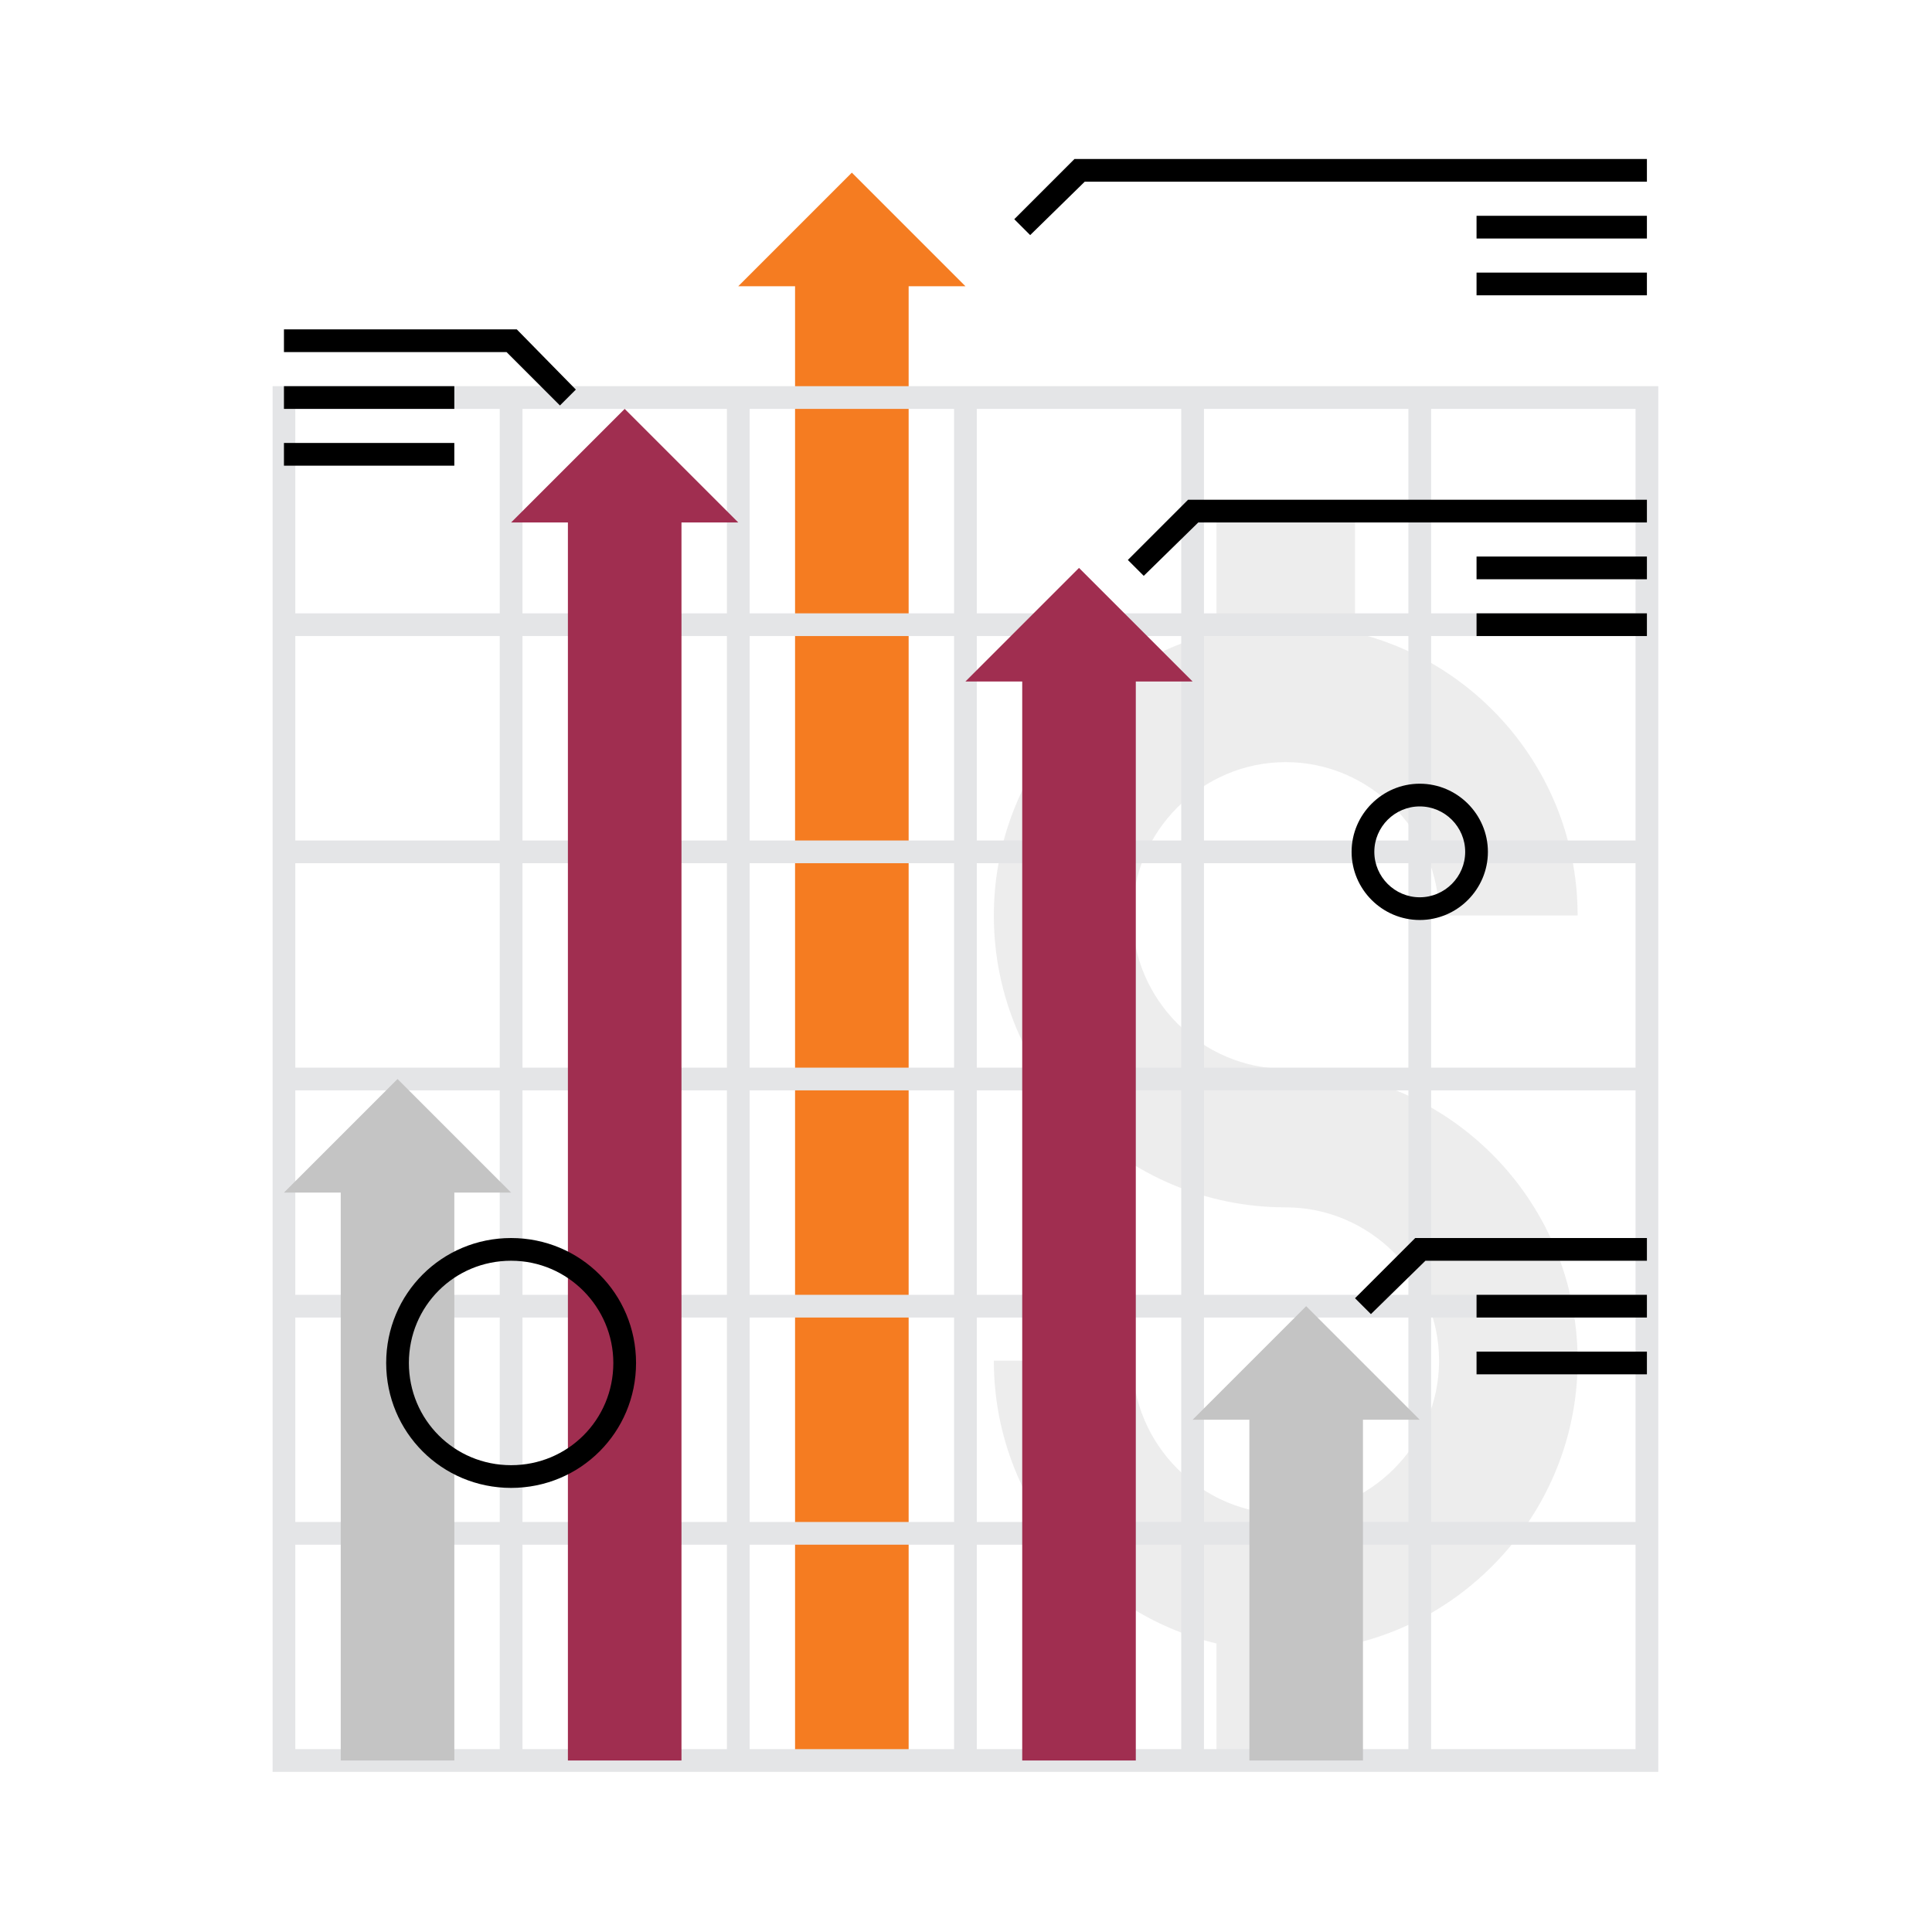 <?xml version="1.0" encoding="utf-8"?>
<!-- Generator: Adobe Illustrator 26.5.0, SVG Export Plug-In . SVG Version: 6.00 Build 0)  -->
<svg version="1.1" id="Layer_1" xmlns="http://www.w3.org/2000/svg" xmlns:xlink="http://www.w3.org/1999/xlink" x="0px" y="0px"
	 viewBox="0 0 170.1 170.1" style="enable-background:new 0 0 170.1 170.1;" xml:space="preserve">
<style type="text/css">
	.st0{opacity:0.3;}
	.st1{fill:#C4C4C4;}
	.st2{fill:#F57C21;}
	.st3{fill:#E4E5E7;}
	.st4{fill:#A02E50;}
</style>
<g>
	<g class="st0">
		<path class="st1" d="M113.2,94.1c-7.4,0-13.5-6.1-13.5-13.5c0-7.4,6.1-13.5,13.5-13.5c7.4,0,13.5,6.1,13.5,13.5h12.2
			c0-12.1-8.4-22.2-19.6-24.9V45.4h-12.2v10.3c-11.2,2.7-19.6,12.9-19.6,24.9c0,14.2,11.5,25.7,25.7,25.7c7.4,0,13.5,6.1,13.5,13.5
			c0,7.4-6.1,13.5-13.5,13.5c-7.4,0-13.5-6.1-13.5-13.5H87.5c0,12.1,8.4,22.2,19.6,24.9V155h12.2v-10.3
			c11.2-2.7,19.6-12.9,19.6-24.9C138.9,105.6,127.4,94.1,113.2,94.1z"/>
	</g>
	<g>
		<polygon class="st2" points="85,25.2 75,15.2 65,25.2 70,25.2 70,155 80,155 80,25.2 		"/>
	</g>
	<g>
		<path class="st3" d="M146,156H24V34h122V156z M26,154h118V36H26V154z"/>
	</g>
	<g>
		<rect x="25" y="54" class="st3" width="120" height="2"/>
	</g>
	<g>
		<rect x="25" y="74" class="st3" width="120" height="2"/>
	</g>
	<g>
		<rect x="25" y="94" class="st3" width="120" height="2"/>
	</g>
	<g>
		<rect x="25" y="114" class="st3" width="120" height="2"/>
	</g>
	<g>
		<rect x="25" y="134" class="st3" width="120" height="2"/>
	</g>
	<g>
		<rect x="124" y="35" class="st3" width="2" height="120"/>
	</g>
	<g>
		<rect x="104" y="35" class="st3" width="2" height="120"/>
	</g>
	<g>
		<rect x="84" y="35" class="st3" width="2" height="120"/>
	</g>
	<g>
		<rect x="64" y="35" class="st3" width="2" height="120"/>
	</g>
	<g>
		<rect x="44" y="35" class="st3" width="2" height="120"/>
	</g>
	<g>
		<g>
			<polygon class="st4" points="65,46 55,36 45,46 50,46 50,155 60,155 60,46 			"/>
		</g>
	</g>
	<g>
		<g>
			<polygon class="st4" points="105,60 95,50 85,60 90,60 90,155 100,155 100,60 			"/>
		</g>
	</g>
	<g>
		<polygon class="st1" points="125,125 115,115 105,125 110,125 110,155 120,155 120,125 		"/>
	</g>
	<g>
		<polygon class="st1" points="45,105 35,95 25,105 30,105 30,155 40,155 40,105 		"/>
	</g>
	<g>
		<g>
			<polygon points="90.7,20.7 89.3,19.3 94.6,14 145,14 145,16 95.5,16 			"/>
		</g>
		<g>
			<rect x="130" y="19" width="15" height="2"/>
		</g>
		<g>
			<rect x="130" y="24" width="15" height="2"/>
		</g>
	</g>
	<g>
		<g>
			<polygon points="49.3,35.7 44.6,31 25,31 25,29 45.5,29 50.7,34.3 			"/>
		</g>
		<g>
			<rect x="25" y="34" width="15" height="2"/>
		</g>
		<g>
			<rect x="25" y="39" width="15" height="2"/>
		</g>
	</g>
	<g>
		<g>
			<polygon points="100.7,50.7 99.3,49.3 104.6,44 145,44 145,46 105.5,46 			"/>
		</g>
		<g>
			<rect x="130" y="49" width="15" height="2"/>
		</g>
		<g>
			<rect x="130" y="54" width="15" height="2"/>
		</g>
	</g>
	<g>
		<g>
			<polygon points="120.7,115.7 119.3,114.3 124.6,109 145,109 145,111 125.5,111 			"/>
		</g>
		<g>
			<rect x="130" y="114" width="15" height="2"/>
		</g>
		<g>
			<rect x="130" y="119" width="15" height="2"/>
		</g>
	</g>
	<g>
		<path d="M45,131c-6.1,0-11-4.9-11-11s4.9-11,11-11s11,4.9,11,11S51.1,131,45,131z M45,111c-5,0-9,4-9,9c0,5,4,9,9,9s9-4,9-9
			C54,115.1,50,111,45,111z"/>
	</g>
	<g>
		<path d="M125,81c-3.3,0-6-2.7-6-6s2.7-6,6-6c3.3,0,6,2.7,6,6S128.3,81,125,81z M125,71c-2.2,0-4,1.8-4,4s1.8,4,4,4
			c2.2,0,4-1.8,4-4S127.2,71,125,71z"/>
	</g>
</g>
</svg>
